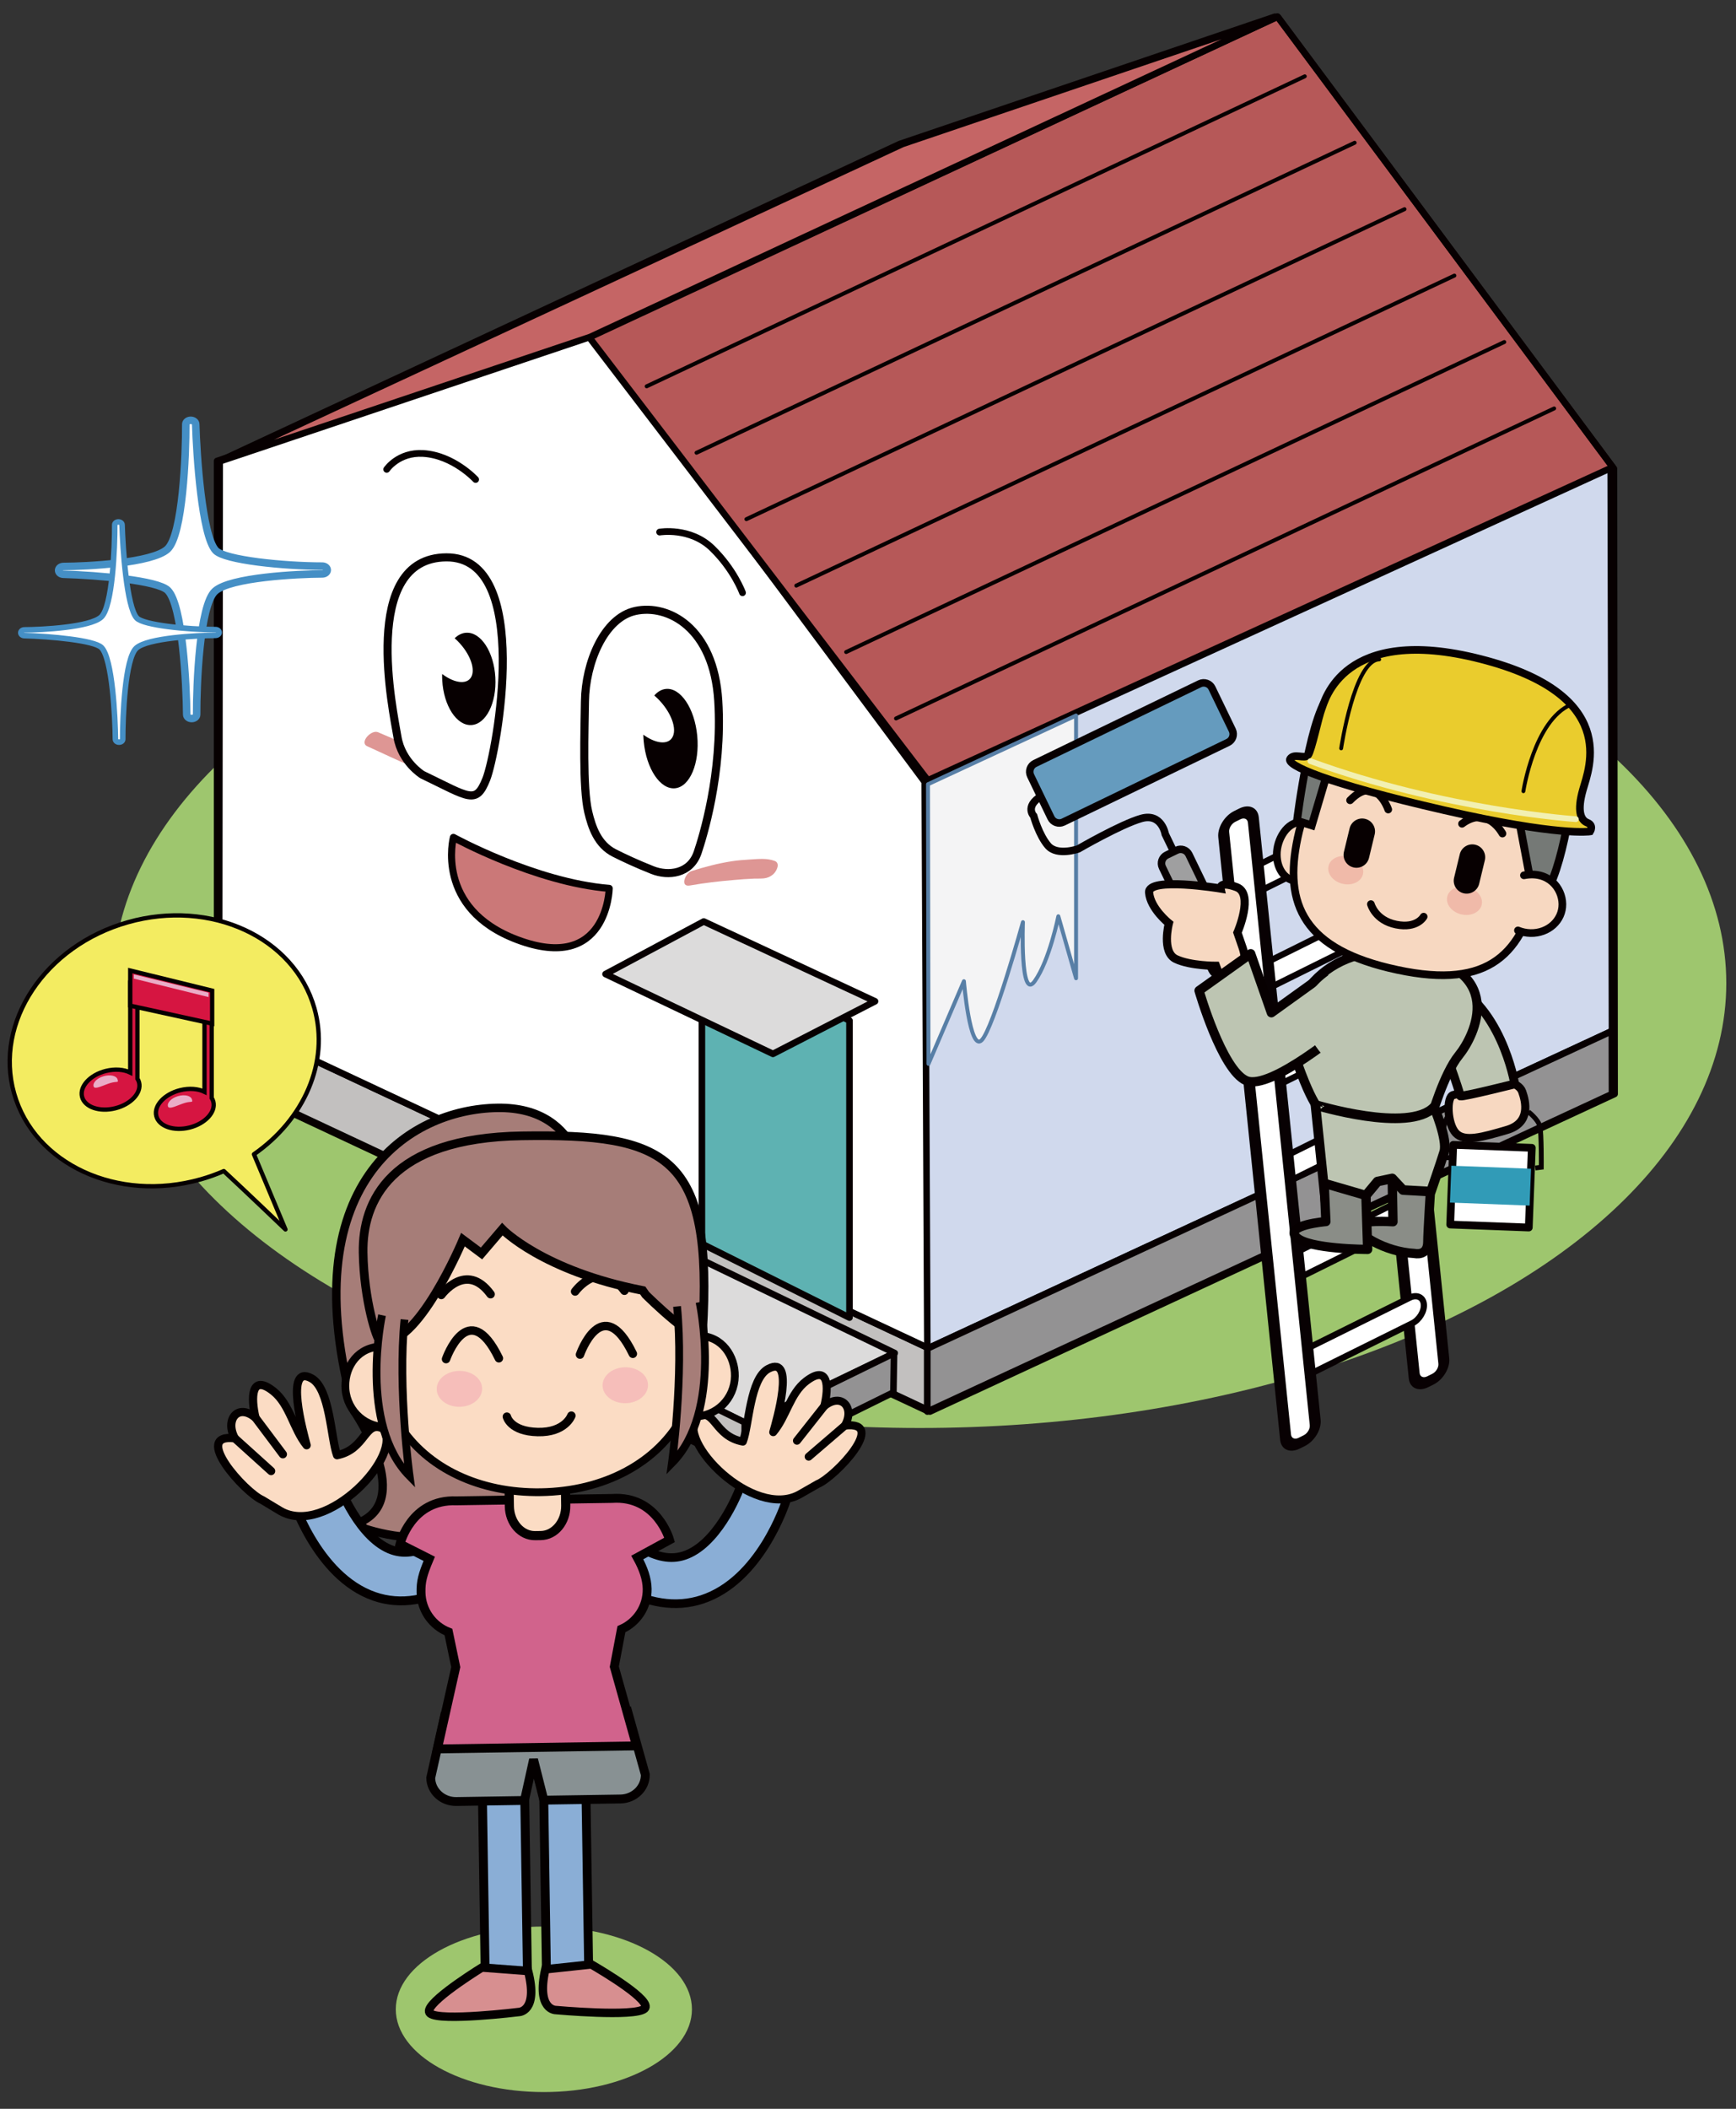 <?xml version="1.0" encoding="utf-8"?>
<!-- Generator: Adobe Illustrator 16.0.0, SVG Export Plug-In . SVG Version: 6.00 Build 0)  -->
<!DOCTYPE svg PUBLIC "-//W3C//DTD SVG 1.1//EN" "http://www.w3.org/Graphics/SVG/1.1/DTD/svg11.dtd">
<svg version="1.1" id="レイヤー_1" xmlns="http://www.w3.org/2000/svg" xmlns:xlink="http://www.w3.org/1999/xlink" x="0px"
	 y="0px" width="336px" height="408px" viewBox="0 0 336 408" enable-background="new 0 0 336 408" xml:space="preserve">
<rect x="0" y="0" width="336" height="408" fill="#333333" stroke="none"/>
<g>
	<g>
		<ellipse fill="#9EC66E" cx="177.994" cy="190.221" rx="156.127" ry="86.061"/>
		<g>
			<g>
				
					<polygon fill="#C2C0BF" stroke="#070001" stroke-width="1.269" stroke-linecap="round" stroke-linejoin="round" stroke-miterlimit="10" points="
					41.891,208.498 179.485,272.98 179.485,260.734 42.018,196.312 				"/>
				
					<polygon fill="#FFFFFF" stroke="#070001" stroke-width="1.269" stroke-linecap="round" stroke-linejoin="round" stroke-miterlimit="10" points="
					179.612,152.141 114.624,64.81 42.018,89.182 42.018,196.312 179.485,260.734 179.612,260.795 				"/>
			</g>
			
				<polygon fill="#B65858" stroke="#070001" stroke-width="1.269" stroke-linecap="round" stroke-linejoin="round" stroke-miterlimit="10" points="
				113.989,65.19 247.264,3.236 312.254,90.565 179.993,151.506 			"/>
			<g>
				
					<polygon fill="#D0D9ED" stroke="#070001" stroke-width="1.269" stroke-linecap="round" stroke-linejoin="round" stroke-miterlimit="10" points="
					311.973,199.487 312,199.475 311.746,90.565 178.977,151.251 179.034,163.41 179.485,260.922 				"/>
			</g>
			
				<polygon fill="#C56565" stroke="#070001" stroke-width="1.269" stroke-linecap="round" stroke-linejoin="round" stroke-miterlimit="10" points="
				42.397,89.309 174.659,27.86 247.264,3.236 114.243,65.19 			"/>
			
				<polygon fill="#939293" stroke="#070001" stroke-width="1.269" stroke-linecap="round" stroke-linejoin="round" stroke-miterlimit="10" points="
				179.485,260.922 179.485,273.105 312,211.66 311.973,199.487 			"/>
			
				<polygon fill="none" stroke="#070001" stroke-width="1.269" stroke-linecap="round" stroke-linejoin="round" stroke-miterlimit="10" points="
				312.381,90.692 247.393,3.362 246.758,3.236 174.151,27.86 42.526,89.182 42.397,208.498 179.993,272.98 179.993,273.105 
				312.508,211.66 			"/>
		</g>
		<path fill="#DE9694" d="M149.918,166.559c-1.508-0.549-3.084-0.363-4.672-0.273c-1.225,0.07-2.453,0.163-3.666,0.352
			c-2.646,0.412-5.193,1.09-7.742,1.895c-1.205,0.38-2.305,3.139-0.309,2.788c2.811-0.496,5.643-0.818,8.484-1.063
			c1.307-0.113,2.609-0.219,3.92-0.264c1.48-0.049,2.518,0.17,3.691-0.816C150.26,168.642,151.135,167.002,149.918,166.559z"/>
		<path fill="#DE9694" d="M81.913,145.89c-1.264-1.104-2.711-1.632-4.24-2.291c-1.496-0.646-2.994-1.286-4.494-1.925
			c-1.348-0.574-3.656,1.988-2.113,2.701c1.523,0.703,3.047,1.404,4.572,2.101c0.688,0.314,1.375,0.628,2.062,0.94
			c0.922,0.419,1.393,0.557,2.408,0.543C80.838,147.95,82.971,146.814,81.913,145.89z"/>
		<g>
			<g>
				
					<polygon fill="#DCDBDB" stroke="#070001" stroke-width="1.269" stroke-linecap="round" stroke-linejoin="round" stroke-miterlimit="10" points="
					129,240.455 101.963,254.164 144.612,275.49 173.172,261.781 				"/>
				
					<polygon fill="#939293" stroke="#070001" stroke-width="1.269" stroke-linecap="round" stroke-linejoin="round" stroke-miterlimit="10" points="
					173.045,261.812 172.918,269.396 144.358,283.486 144.327,275.869 				"/>
				
					<polygon fill="#C2C0BF" stroke="#070001" stroke-width="1.269" stroke-linecap="round" stroke-linejoin="round" stroke-miterlimit="10" points="
					144.137,283.771 101.583,262.922 101.583,254.355 144.137,275.203 				"/>
				
					<polygon fill="#5EB2B2" stroke="#070001" stroke-width="1.269" stroke-linecap="round" stroke-linejoin="round" stroke-miterlimit="10" points="
					135.854,240.646 135.854,183.525 164.415,197.449 164.415,254.926 				"/>
			</g>
			
				<polygon fill="#DCDBDB" stroke="#070001" stroke-width="1.269" stroke-linecap="round" stroke-linejoin="round" stroke-miterlimit="10" points="
				136.209,178.285 117.196,188.457 149.602,203.898 169.364,193.728 			"/>
		</g>
		<path fill="#FFFFFF" stroke="#070001" stroke-width="1.565" stroke-miterlimit="10" d="M81.723,149.878
			c0,0-3.998-2.464-4.799-7.317c-0.799-4.854-7.318-34.642,9.479-34.726s9.717,37.911,7.719,42.909
			C92.122,155.74,90.92,154.3,81.723,149.878z"/>
		<path fill="#FFFFFF" stroke="#070001" stroke-width="1.565" stroke-miterlimit="10" d="M118.917,165.043
			c-3.229-1.628-4.359-4.979-5.068-7.967c-1.105-4.666-0.703-15.937-0.633-21.373c0.096-7.458,3.689-16.187,9.756-17.499
			c6.344-1.372,15.164,3.232,16.045,17.362c0.883,14.129-3.051,26.588-3.986,29.355c-1.414,4.189-5.707,4.628-8.744,3.421
			C123.213,167.123,120.733,165.959,118.917,165.043z"/>
		<path fill="#070001" d="M95.874,131.081c-0.268-4.933-2.787-8.811-5.625-8.662c-0.828,0.043-1.59,0.426-2.25,1.064
			c0.332,0.293,0.658,0.613,0.973,0.959c2.418,2.662,3.242,5.812,1.842,7.033c-1.092,0.952-3.211,0.45-5.238-1.075
			c-0.008,0.399-0.004,0.806,0.018,1.219c0.27,4.933,2.789,8.811,5.629,8.661C94.059,140.132,96.143,136.013,95.874,131.081z"/>
		<path fill="#070001" d="M134.948,142.345c-0.504-5.306-3.23-9.359-6.09-9.051c-0.832,0.089-1.584,0.54-2.221,1.264
			c0.35,0.301,0.693,0.629,1.027,0.985c2.566,2.746,3.547,6.1,2.191,7.491c-1.059,1.084-3.221,0.651-5.34-0.89
			c0.01,0.432,0.033,0.87,0.076,1.314c0.504,5.307,3.23,9.359,6.09,9.052S135.452,147.652,134.948,142.345z"/>
		
			<path fill="#CB7878" stroke="#070001" stroke-width="1.373" stroke-linecap="round" stroke-linejoin="round" stroke-miterlimit="10" d="
			M87.756,162.014c0,0,15.844,8.709,30.156,9.867c0,0-0.295,16.55-17.842,9.917C84.088,175.756,87.756,162.014,87.756,162.014z"/>
		
			<path fill="none" stroke="#070001" stroke-width="1.304" stroke-linecap="round" stroke-linejoin="round" stroke-miterlimit="10" d="
			M74.844,90.813c0,0,2.262-3.354,7.045-3.078c5.869,0.339,10.172,5.035,10.172,5.035"/>
		
			<path fill="none" stroke="#070001" stroke-width="1.304" stroke-linecap="round" stroke-linejoin="round" stroke-miterlimit="10" d="
			M143.711,114.683c0,0-1.615-4.47-5.869-8.608s-10.174-3.131-10.174-3.131"/>
		
			<path fill="#F4F4F5" stroke="#587FA6" stroke-width="0.762" stroke-linecap="round" stroke-linejoin="round" stroke-miterlimit="10" d="
			M179.612,151.729l0.096,54.104l6.855-15.992c0,0,1.141,13.707,3.426,11.424c2.285-2.285,7.998-22.848,7.998-22.848
			s-0.572,15.422,2.283,11.424c2.857-3.998,4.57-12.566,4.57-12.566l3.428,11.994v-50.835L179.612,151.729z"/>
		<g>
			
				<line fill="none" stroke="#070001" stroke-width="0.762" stroke-linecap="round" stroke-linejoin="round" stroke-miterlimit="10" x1="125.159" y1="74.743" x2="252.536" y2="14.768"/>
			
				<line fill="none" stroke="#070001" stroke-width="0.762" stroke-linecap="round" stroke-linejoin="round" stroke-miterlimit="10" x1="134.813" y1="87.595" x2="262.188" y2="27.619"/>
			
				<line fill="none" stroke="#070001" stroke-width="0.762" stroke-linecap="round" stroke-linejoin="round" stroke-miterlimit="10" x1="144.465" y1="100.447" x2="271.842" y2="40.472"/>
			
				<line fill="none" stroke="#070001" stroke-width="0.762" stroke-linecap="round" stroke-linejoin="round" stroke-miterlimit="10" x1="154.118" y1="113.3" x2="281.495" y2="53.324"/>
			
				<line fill="none" stroke="#070001" stroke-width="0.762" stroke-linecap="round" stroke-linejoin="round" stroke-miterlimit="10" x1="163.772" y1="126.151" x2="291.149" y2="66.175"/>
			
				<line fill="none" stroke="#070001" stroke-width="0.762" stroke-linecap="round" stroke-linejoin="round" stroke-miterlimit="10" x1="173.424" y1="139.002" x2="300.803" y2="79.027"/>
		</g>
		<path fill="#FFFFFF" stroke="#458FC5" stroke-width="1.456" stroke-miterlimit="10" d="M62.374,109.528
			c-7.434,0-18.879-1.149-20.629-3.021c-2.68-2.869-3.701-18.622-3.865-24.449c-0.012-0.414-0.457-0.736-0.973-0.738
			c-0.527,0.006-0.947,0.344-0.947,0.758c0.025,5.8-0.566,21.45-3.555,24.176c-2.943,2.686-15.516,3.325-20.111,3.344
			c-0.521,0.002-0.947,0.333-0.953,0.744c-0.008,0.41,0.4,0.751,0.924,0.766c6.793,0.189,18.281,1.202,20.205,3.11
			c2.863,2.848,3.619,18.32,3.668,24.047l0,0v0.002c0.004,0.415,0.432,0.75,0.959,0.75c0,0,0.002,0,0.004,0
			c0.529-0.002,0.957-0.341,0.955-0.757c-0.023-5.718,0.568-21.152,3.557-23.878c2.945-2.687,15.99-3.324,20.768-3.344
			c0.529-0.002,0.957-0.341,0.955-0.757C63.334,109.866,62.905,109.528,62.374,109.528z"/>
		<path fill="#FFFFFF" stroke="#458FC5" stroke-width="1.075" stroke-miterlimit="10" d="M41.713,121.811
			c-5.49,0-13.941-0.85-15.234-2.231c-1.979-2.118-2.732-13.751-2.854-18.055c-0.01-0.306-0.338-0.544-0.719-0.545
			c-0.389,0.004-0.699,0.254-0.699,0.559c0.018,4.284-0.418,15.842-2.625,17.854c-2.174,1.983-11.457,2.455-14.852,2.47
			c-0.387,0.001-0.699,0.245-0.705,0.55c-0.006,0.303,0.297,0.555,0.684,0.564c5.016,0.141,13.5,0.888,14.92,2.298
			c2.113,2.103,2.672,13.528,2.709,17.757l0,0c0,0.001,0,0.002,0,0.002c0.002,0.307,0.318,0.554,0.709,0.554h0.002
			c0.391-0.001,0.707-0.252,0.705-0.559c-0.018-4.223,0.42-15.622,2.627-17.634c2.174-1.983,11.807-2.454,15.336-2.469
			c0.391-0.001,0.707-0.251,0.705-0.559C42.422,122.059,42.104,121.811,41.713,121.811z"/>
	</g>
	<g>
		<g>
			<g>
				<path fill="#FFFFFF" d="M276.321,267.342l1.002-0.498c1.301-0.645,2.258-2.23,2.125-3.521l-11.971-116.577
					c-0.133-1.292-1.307-1.821-2.607-1.176l-1.004,0.497c-1.299,0.646-2.256,2.231-2.123,3.522l11.973,116.577
					C273.846,267.457,275.018,267.986,276.321,267.342z"/>
				<path fill="#080103" d="M272.663,266.688L260.692,150.11c-0.193-1.872,1.184-4.153,3.068-5.088l1.002-0.497
					c1.885-0.934,3.572-0.172,3.766,1.699l11.969,116.576c0.193,1.871-1.182,4.152-3.066,5.088l-1.002,0.496
					C274.543,269.318,272.854,268.559,272.663,266.688z M263.975,147.11c-0.725,0.359-1.256,1.238-1.182,1.958l11.971,116.576
					c0.074,0.719,0.725,1.012,1.449,0.652l1.002-0.496c0.725-0.359,1.256-1.238,1.182-1.959l-11.973-116.575
					c-0.072-0.719-0.723-1.013-1.447-0.653L263.975,147.11z"/>
			</g>
			<g>
				<path fill="#FFFFFF" stroke="#080103" stroke-width="1.202" stroke-miterlimit="10" d="M244.872,171.9l18.869-9.359
					c1.373-0.68,2.381-2.352,2.24-3.714l0,0c-0.139-1.362-1.377-1.921-2.748-1.24l-18.871,9.358c-1.371,0.68-2.379,2.353-2.24,3.715
					l0,0C242.262,172.021,243.499,172.58,244.872,171.9z"/>
				<path fill="#FFFFFF" stroke="#080103" stroke-width="1.202" stroke-miterlimit="10" d="M246.792,190.597l18.871-9.358
					c1.371-0.68,2.379-2.352,2.238-3.714l0,0c-0.139-1.362-1.377-1.921-2.748-1.24l-18.871,9.358
					c-1.371,0.681-2.379,2.353-2.238,3.715l0,0C244.182,190.72,245.42,191.277,246.792,190.597z"/>
				<path fill="#FFFFFF" stroke="#080103" stroke-width="1.202" stroke-miterlimit="10" d="M248.711,209.295l18.869-9.359
					c1.373-0.68,2.381-2.351,2.242-3.714l0,0c-0.141-1.362-1.379-1.92-2.75-1.24l-18.871,9.358c-1.371,0.68-2.379,2.352-2.238,3.715
					l0,0C246.102,209.418,247.338,209.975,248.711,209.295z"/>
				<path fill="#FFFFFF" stroke="#080103" stroke-width="1.202" stroke-miterlimit="10" d="M250.631,227.992l18.869-9.359
					c1.373-0.68,2.381-2.352,2.242-3.713l0,0c-0.141-1.363-1.377-1.922-2.75-1.24l-18.869,9.357
					c-1.373,0.68-2.383,2.352-2.242,3.715l0,0C248.022,228.113,249.26,228.672,250.631,227.992z"/>
				<path fill="#FFFFFF" stroke="#080103" stroke-width="1.202" stroke-miterlimit="10" d="M252.551,246.689l18.871-9.359
					c1.371-0.68,2.379-2.352,2.238-3.713l0,0c-0.139-1.363-1.377-1.922-2.748-1.24l-18.869,9.357
					c-1.373,0.682-2.381,2.352-2.24,3.715l0,0C249.942,246.812,251.18,247.369,252.551,246.689z"/>
				<path fill="#FFFFFF" stroke="#080103" stroke-width="1.202" stroke-miterlimit="10" d="M254.471,265.387l18.871-9.359
					c1.371-0.68,2.379-2.352,2.238-3.713l0,0c-0.139-1.363-1.377-1.92-2.748-1.24l-18.871,9.359
					c-1.371,0.68-2.379,2.352-2.238,3.713l0,0C251.862,265.51,253.098,266.068,254.471,265.387z"/>
			</g>
			<g>
				<path fill="#FFFFFF" d="M251.428,279.234l1.002-0.498c1.301-0.645,2.256-2.23,2.123-3.521l-11.971-116.576
					c-0.133-1.293-1.307-1.821-2.607-1.177l-1.002,0.498c-1.301,0.645-2.258,2.229-2.125,3.522l11.973,116.576
					C248.952,279.35,250.125,279.879,251.428,279.234z"/>
				<path fill="#080103" d="M247.768,278.58l-11.971-116.576c-0.191-1.871,1.184-4.154,3.068-5.088l1.002-0.498
					c1.885-0.934,3.574-0.172,3.766,1.699l11.971,116.576c0.193,1.871-1.184,4.154-3.066,5.088l-1.004,0.496
					C249.649,281.213,247.961,280.451,247.768,278.58z M239.081,159.004c-0.725,0.359-1.254,1.237-1.18,1.957l11.971,116.576
					c0.074,0.719,0.723,1.014,1.449,0.654l1.002-0.498c0.725-0.359,1.254-1.238,1.18-1.957L241.532,159.16
					c-0.074-0.721-0.725-1.014-1.447-0.654L239.081,159.004z"/>
			</g>
		</g>
		<g>
			<path fill="#F7D8C1" stroke="#070001" stroke-width="1.579" d="M289.93,207.557l0.52,1.564c0,0,3.471,0.131,4.168,2.088
				c0.699,1.957,1.703,6.051-2.982,7.418s-8.199,2.393-9.869,0.592s-1.859-7.021-0.496-7.355c1.365-0.334,1.365-0.334,1.365-0.334
				l0.016-1.689L289.93,207.557z"/>
			
				<rect x="280.821" y="221.793" transform="matrix(-0.999 -0.038 0.038 -0.999 568.004 469.738)" fill="#FFFFFF" stroke="#070001" stroke-width="1.497" stroke-linecap="round" stroke-linejoin="round" width="15.224" height="15.435"/>
			
				<rect x="280.614" y="225.841" transform="matrix(-0.999 -0.038 0.038 -0.999 567.807 469.53)" fill="#319BB7" width="15.435" height="7.138"/>
			<path fill="none" stroke="#080103" stroke-width="0.941" stroke-miterlimit="10" d="M295.823,215.115
				c0,0,1.875,1.424,2.211,2.787c0.336,1.365,0.281,7.928,0.281,7.928l-1.164,0.148"/>
			<path fill="none" stroke="#080103" stroke-width="0.941" stroke-miterlimit="10" d="M280.196,216.07
				c-0.449,0.369-1.559,4.189-1.311,7.867l1.734,0.064"/>
		</g>
		<path fill="#BDC5B2" stroke="#070001" stroke-width="1.692" stroke-linecap="round" stroke-linejoin="round" d="M282.672,212.051
			c0.672,0.143,10.5-2.334,10.5-2.334s-2.674-16.114-13.977-20.129c0,0-11.062-4.162-11.275,0.773s6.191,4.912,8.709,7.443
			C279.149,200.337,282.672,212.051,282.672,212.051z"/>
		<path fill="#8A8D87" stroke="#070001" stroke-width="1.796" stroke-linecap="round" stroke-linejoin="round" d="M273.801,242.516
			c0,0,2.545,0.598,2.545-2.246c0-1.707,0.6-11.229,0.6-11.229s-2.096,2.098-5.539,0.75l-1.945-1.348l0.148,7.934
			c0,0-6.586-0.449-6.887,0.898C262.424,238.623,267.963,242.217,273.801,242.516z"/>
		<g>
			<path fill="none" stroke="#070001" stroke-width="1.453" d="M234.844,180.649l-9.311-19.261c0,0-0.689-4.155-4.637-3.039
				c-3.949,1.116-12.199,5.896-12.199,5.896s-4.059,1.434-5.84-0.61c-1.779-2.043-2.793-5.777-2.793-5.777s-2.098-2.155,2.396-4.327
				s28.25-13.656,28.25-13.656"/>
			<path fill="#659BBE" stroke="#070001" stroke-width="1.453" d="M205.784,159.055l31.902-15.421
				c0.879-0.425,1.248-1.491,0.824-2.37l-3.939-8.147c-0.424-0.879-1.49-1.25-2.369-0.825l-31.902,15.422
				c-0.879,0.424-1.25,1.49-0.824,2.37l3.938,8.146C203.838,159.108,204.905,159.479,205.784,159.055z"/>
			<path fill="#9F9FA0" stroke="#070001" stroke-width="1.453" d="M236.977,188.55l1.939-0.938
				c0.881-0.426,1.252-1.492,0.826-2.371l-9.627-19.917c-0.426-0.878-1.492-1.251-2.371-0.825l-1.939,0.938
				c-0.879,0.426-1.25,1.491-0.826,2.371l9.627,19.918C235.032,188.603,236.098,188.974,236.977,188.55z"/>
			<path fill="#F7D8C1" stroke="#070001" stroke-width="1.579" d="M240.52,183.395l-1.016-2.956c0,0,3.277-7.521-0.16-8.794
				c-3.436-1.273-3.107,0.264-3.107,0.264s-14.096-2.325-13.83,0.783c0.264,3.11,3.83,5.938,3.83,5.938s-1.48,5.607,1.373,6.932
				c2.852,1.323,7.744,1.299,7.744,1.299l2.1,5.717l0.996-0.924C240.711,189.552,241.524,186.315,240.52,183.395z"/>
		</g>
		<path fill="#BDC5B2" stroke="#070001" stroke-width="1.796" stroke-linecap="round" stroke-linejoin="round" d="M277.036,216.209
			c0,0,2.373-8.412,5.338-12.057c2.965-3.646,9.959-17.24-10.973-19.908c-14.104-1.799-24.615,9.443-20.168,21.779
			c3.584,9.939,5.037,9.229,5.037,9.229C255.95,215.119,275.665,222.947,277.036,216.209z"/>
		<g>
			<g>
				<path fill="#F7D8C1" d="M251.555,170.427c-0.574,0.075-1.158,0.008-1.721-0.223c-2.25-0.921-3.311-4.101-2.367-7.101
					c0.943-3.001,3.664-5.367,6.434-3.131L251.555,170.427z"/>
				<path fill="none" stroke="#070001" stroke-width="1.485" stroke-linecap="round" stroke-linejoin="round" d="M251.555,170.427
					c-0.574,0.075-1.158,0.008-1.721-0.223c-2.25-0.921-3.311-4.101-2.367-7.101c0.943-3.001,3.664-5.367,6.434-3.131"/>
			</g>
			<g>
				<path fill="#F7D8C1" stroke="#070001" stroke-width="1.485" d="M251.438,160.869c-3.182,13.155,0.139,22.234,17.326,26.389
					c18.734,4.528,25.445-2.027,28.627-15.185c3.179-13.156-3.662-26.197-16.66-29.339
					C267.733,139.592,254.618,147.711,251.438,160.869z"/>
				<path fill="none" stroke="#070001" stroke-width="1.485" stroke-linecap="round" stroke-linejoin="round" d="M290.797,161.271
					c0,0-2.918-5.555-7.826-1.893"/>
				<path fill="none" stroke="#070001" stroke-width="1.485" stroke-linecap="round" stroke-linejoin="round" d="M268.69,156.621
					c0,0-2.334-6.975-7.383-1.784"/>
				<path fill="none" stroke="#070001" stroke-width="1.485" stroke-linecap="round" stroke-linejoin="round" d="M275.547,177.352
					c0,0-1.252,2.354-5.316,1.535c-4.062-0.816-4.898-3.959-4.898-3.959"/>
				
					<ellipse transform="matrix(-0.972 -0.235 0.235 -0.972 517.908 410.332)" fill="#F0BAA9" cx="283.369" cy="174.351" rx="3.425" ry="2.708"/>
				
					<ellipse transform="matrix(-0.972 -0.235 0.235 -0.972 474.061 393.214)" fill="#F0BAA9" cx="260.455" cy="168.367" rx="3.425" ry="2.708"/>
				<path fill="#070001" d="M281.438,169.817c-0.324,1.339,0.5,2.688,1.84,3.011l0,0c1.34,0.324,2.688-0.498,3.012-1.838
					l1.098-4.542c0.322-1.341-0.5-2.688-1.84-3.013l0,0c-1.34-0.323-2.689,0.5-3.012,1.839L281.438,169.817z"/>
				<path fill="#070001" d="M260.116,164.81c-0.324,1.34,0.498,2.688,1.838,3.013l0,0c1.34,0.324,2.689-0.5,3.014-1.84l1.098-4.542
					c0.324-1.34-0.5-2.688-1.84-3.012l0,0c-1.34-0.324-2.688,0.499-3.012,1.839L260.116,164.81z"/>
				<path fill="#757976" stroke="#070001" stroke-width="1.523" d="M305.227,146.934c0,0-1.777,17.265-5.221,24.301l-3.783-0.828
					l-3.127-16.539c0,0-0.004,2.588,0.346,1.144s3.121-2.96-1.979-2.663c-5.098,0.297-18.404-1.608-24.725-6.195
					c0,0-5.924,4.303-8.742-0.312l-4.107,13.85l-2.854-0.889c0,0,2.721-22.314,6.859-24.843c8.846-5.401,19.199,0.992,19.199,0.992
					S307.922,135.785,305.227,146.934z"/>
				<path fill="none" stroke="#070001" stroke-width="1.523" d="M295.418,144.125c0,0-3.924,7.387-11.461,7.734"/>
				<path fill="none" stroke="#070001" stroke-width="1.523" d="M288.055,144.75c0,0-5.012,7.195-9.969,5.998"/>
				<path fill="none" stroke="#070001" stroke-width="1.523" d="M283.002,143.529c0,0-4.953,6.959-9.912,5.761"/>
				<g>
					<g>
						<path fill="#EACC2D" stroke="#070001" stroke-width="1.479" d="M307.768,160.863c0,0-5.896,1.019-28.21-4.096
							c-23.312-5.342-30.619-8.76-29.863-9.939c0.758-1.182,2.803,0.092,3.471-0.72s2.047-7.487,2.623-8.905
							c0.58-1.418,4.002-16.557,30.838-9.681c26.832,6.875,20.958,21.03,19.759,25.22c-1.199,4.188-0.441,5.928,0.848,6.435
							C308.523,159.684,307.768,160.863,307.768,160.863z"/>
						<path fill="none" stroke="#F2F0B2" stroke-width="1.109" stroke-linecap="round" stroke-linejoin="round" d="M305.01,158.488
							c0,0-25.453-1.721-51.378-11.228"/>
					</g>
					<path fill="none" stroke="#070001" stroke-width="0.742" stroke-linecap="round" stroke-linejoin="round" d="M304.062,136.321
						c-7.115,3.043-9.21,16.761-9.21,16.761"/>
					<path fill="none" stroke="#070001" stroke-width="0.742" stroke-linecap="round" stroke-linejoin="round" d="M266.944,127.58
						c-4.822,0.163-7.367,17.212-7.367,17.212"/>
				</g>
				<g>
					<path fill="#F7D8C1" d="M293.797,180.014c0.748,0.309,1.57,0.488,2.432,0.509c3.439,0.081,6.203-2.425,6.169-5.598
						c-0.035-3.172-2.752-6.498-7.443-5.574L293.797,180.014z"/>
					<path fill="none" stroke="#070001" stroke-width="1.485" stroke-linecap="round" stroke-linejoin="round" d="M293.797,180.014
						c0.748,0.309,1.57,0.488,2.432,0.509c3.439,0.081,6.203-2.425,6.169-5.598c-0.035-3.172-2.752-6.498-7.443-5.574"/>
				</g>
			</g>
		</g>
		<path fill="#BDC5B2" stroke="#070001" stroke-width="1.864" stroke-linecap="round" stroke-linejoin="round" d="M277.563,214.188
			c0,0,2.682,6.32,1.957,8.68c-0.725,2.357-2.574,7.672-2.574,7.672l-5.389-0.299l-2.096-2.246l-2.846,0.6l-2.246,2.693v3.705
			l-7.746-1.684l-2.021-19.537C254.602,213.771,272.704,219.32,277.563,214.188z"/>
		<path fill="#BDC5B2" stroke="#070001" stroke-width="1.796" stroke-linecap="round" stroke-linejoin="round" d="M260.665,198.615
			c0,0-14.734,12.486-19.451,10.467c-4.715-2.021-9.139-17.422-9.139-17.422l9.996-7.141l4,11.425l9.137-6.569
			C255.208,189.375,262.696,188.718,260.665,198.615z"/>
		<path fill="#8A8D87" stroke="#070001" stroke-width="1.796" stroke-linecap="round" stroke-linejoin="round" d="M264.37,231.287
			l0.338,10.441c0,0-11.453,0-13.811-2.357s5.727-3.031,5.727-3.031l-0.338-7.41L264.37,231.287z"/>
		<path fill="#BDC5B2" d="M258.192,187.947c-11.771,7.394-1.555,16.85-1.555,16.85l8.283-5.141
			C264.92,199.656,265.034,183.651,258.192,187.947z"/>
	</g>
	<g>
		<ellipse fill="#9EC66E" cx="105.263" cy="388.75" rx="28.659" ry="16.014"/>
		<g>
			<path fill="#A67D78" stroke="#040000" stroke-width="1.636" d="M113.279,230.857c0,0,0.151-16.777-17.025-16.512
				c-17.179,0.264-39.87,14.768-27.736,58.645c0,0,12.552,18.098-0.072,21.971c0,0,33.006,14.633,38.049-26.766
				C108.917,248.293,115.545,245.143,113.279,230.857z"/>
			<g>
				<path fill="#8AAED6" stroke="#040000" stroke-width="1.673" d="M135.9,309.445c-5.079,1.678-10.69,0.805-16.231-2.523
					l4.259-7.518c3.15,1.893,5.926,2.404,8.484,1.562c6.106-2.002,10.212-11.094,11.281-14.426l8.665,3.254
					C151.848,291.418,147.025,305.771,135.9,309.445z"/>
			</g>
			<g>
				<path fill="#FBDCC4" stroke="#040000" stroke-width="1.547" stroke-linecap="round" stroke-linejoin="round" d="
					M154.735,289.141c-8.953,4.947-24.107-10.502-19.774-15.135c3.521-1.543,3.249,3.861,8.82,4.91
					c1.199-3.078,1.351-12.197,4.926-14.092c5.34-2.826,1.556,10.129,0.95,12.268c2.539-2.994,3.248-7.496,6.393-9.889
					c4.387-3.336,4.378,1.215,3.493,4.834c3.372-2.705,5.947,0.346,3.981,3.779c8.419-0.984-1.932,9.951-5.273,11.314
					L154.735,289.141z"/>
				
					<line fill="none" stroke="#040000" stroke-width="1.547" stroke-linecap="round" stroke-linejoin="round" x1="163.524" y1="275.816" x2="156.518" y2="281.826"/>
				
					<line fill="none" stroke="#040000" stroke-width="1.547" stroke-linecap="round" stroke-linejoin="round" x1="159.542" y1="272.037" x2="154.248" y2="278.742"/>
			</g>
			<path fill="#8AAED6" stroke="#040000" stroke-width="1.72" d="M102.099,382.842c0.036,2.258-1.77,4.119-4.026,4.154l0,0
				c-2.262,0.033-4.119-1.77-4.155-4.029l-0.561-36.404c-0.033-2.26,1.771-4.119,4.028-4.152l0,0
				c2.262-0.035,4.119,1.768,4.155,4.027L102.099,382.842z"/>
			<path fill="#8AAED6" stroke="#040000" stroke-width="1.72" d="M113.969,383.068c0.035,2.258-1.771,4.119-4.027,4.152l0,0
				c-2.262,0.035-4.119-1.766-4.155-4.025l-0.559-36.406c-0.036-2.26,1.77-4.117,4.026-4.152l0,0
				c2.258-0.035,4.119,1.77,4.155,4.025L113.969,383.068z"/>
			<g>
				<path fill="#D78F90" stroke="#040000" stroke-width="1.636" d="M93.276,380.666c-2.229,1.389-11.738,7.455-10.029,8.875
					c1.934,1.607,17.18-0.266,17.18-0.266s3.814-0.057,1.785-7.936L93.276,380.666z"/>
				<path fill="#D78F90" stroke="#040000" stroke-width="1.636" d="M114.453,380.066l-8.904,0.949
					c-1.79,7.938,2.029,7.881,2.029,7.881s15.296,1.398,17.178-0.266C126.421,387.158,116.73,381.389,114.453,380.066z"/>
			</g>
			<g>
				<path fill="#8AAED6" stroke="#040000" stroke-width="1.72" d="M72.429,308.857c5.089,1.77,10.713,0.848,16.268-2.66
					l-4.271-7.93c-3.156,1.992-5.937,2.535-8.501,1.648c-6.121-2.113-10.234-11.701-11.306-15.217l-8.684,3.432
					C56.446,289.844,61.28,304.982,72.429,308.857z"/>
			</g>
			<path fill="#889193" stroke="#040000" stroke-width="1.716" d="M86,332.201l-2.633,11.773c0.041,2.568,2.261,4.617,4.958,4.576
				l13.184-0.205l1.76-7.936l1.993,7.879l14.822-0.229c2.7-0.041,4.854-2.158,4.815-4.725l-3.385-12.119
				C109.91,334.607,97.554,335.117,86,332.201z"/>
			<path fill="#D1638C" stroke="#040000" stroke-width="1.72" d="M125.258,307.416c-0.031-1.969-0.744-3.967-1.914-6.08
				l6.254-3.404c0,0-2.386-8.645-11.171-8.02l-30.087,0.465c-8.801-0.357-10.918,8.357-10.918,8.357l5.656,2.859
				c-1.309,3.115-1.622,4.393-1.589,6.496c0.057,3.494,2.245,6.457,5.306,7.668l1.417,6.791l-3.551,15.828l38.536-0.59
				l-4.299-15.324l1.373-7.25C123.252,313.889,125.31,310.881,125.258,307.416z"/>
			<g>
				<path fill="#FBDCC4" stroke="#040000" stroke-width="1.591" stroke-linecap="round" stroke-linejoin="round" d="M54.261,292.33
					c8.973,5.215,24.16-11.08,19.816-15.963c-3.527-1.631-3.256,4.07-8.84,5.178c-1.202-3.25-1.353-12.867-4.937-14.863
					c-5.349-2.982-1.557,10.684-0.95,12.939c-2.545-3.16-3.257-7.906-6.407-10.434c-4.396-3.516-4.387,1.283-3.5,5.102
					c-3.379-2.855-5.96,0.365-3.992,3.984c-8.437-1.039,1.938,10.494,5.286,11.934L54.261,292.33z"/>
				
					<line fill="none" stroke="#040000" stroke-width="1.591" stroke-linecap="round" stroke-linejoin="round" x1="45.452" y1="278.273" x2="52.476" y2="284.613"/>
				
					<line fill="none" stroke="#040000" stroke-width="1.591" stroke-linecap="round" stroke-linejoin="round" x1="49.444" y1="274.289" x2="54.749" y2="281.361"/>
			</g>
			<g>
				<g>
					<path fill="#FBDCC4" stroke="#040000" stroke-width="1.77" d="M109.497,291.275c0.048,3.172-2.114,5.777-4.822,5.818
						l-1.091,0.016c-2.712,0.041-4.949-2.494-4.997-5.668l-0.084-5.422c-0.048-3.17,2.11-5.775,4.821-5.816l1.092-0.016
						c2.708-0.043,4.946,2.494,4.998,5.664L109.497,291.275z"/>
					<path fill="#FBDCC4" stroke="#040000" stroke-width="1.506" d="M135.25,258.443c-1.244-16.459-14.955-29.303-31.481-29.049
						c-16.913,0.26-30.462,14.146-30.604,31.174c-4.439,0.438-6.606,4.492-6.297,8.254c0.363,4.352,4.125,7.592,8.404,7.234
						c0.695-0.059,1.358-0.209,1.982-0.436c5.43,8.543,15.708,13.264,27.429,13.084c12.185-0.188,22.651-5.623,27.604-14.979
						c0.655,0.195,1.35,0.307,2.062,0.316c4.296,0.061,7.823-3.432,7.884-7.799C142.287,262.434,139.797,258.496,135.25,258.443z"/>
					<path fill="none" stroke="#040000" stroke-width="1.636" stroke-linecap="round" stroke-linejoin="round" d="M85.412,250.543
						c0,0,4.806-6.619,9.543-0.146"/>
					<path fill="none" stroke="#040000" stroke-width="1.636" stroke-linecap="round" stroke-linejoin="round" d="M111.311,249.871
						c0,0,4.809-6.619,9.546-0.146"/>
					<path fill="none" stroke="#040000" stroke-width="1.636" stroke-linecap="round" stroke-linejoin="round" d="M98.106,274.09
						c0,0,0.655,2.854,5.978,2.975c5.321,0.123,6.5-3.168,6.5-3.168"/>
					<path fill="#F6BEBA" d="M93.317,268.639c0.027,1.92-1.913,3.506-4.343,3.545c-2.429,0.037-4.422-1.488-4.449-3.41
						c-0.033-1.92,1.913-3.506,4.343-3.545C91.296,265.193,93.29,266.721,93.317,268.639z"/>
					<path fill="#F6BEBA" d="M125.424,267.941c0.028,1.92-1.917,3.506-4.347,3.543c-2.428,0.037-4.418-1.488-4.45-3.408
						c-0.027-1.92,1.918-3.508,4.346-3.547C123.399,264.494,125.392,266.021,125.424,267.941z"/>
					<path fill="#A67D78" stroke="#040000" stroke-width="1.678" d="M135.978,257.674c-0.216,3.551-11.017-7.193-11.017-7.193
						l-0.56-0.809c-19.423-3.793-27.185-11.857-27.185-11.857l-4.02,4.701l-3.589-2.676c0,0-8.943,21.414-16.062,19.613
						c-0.591-0.15-3.12-7.855-3.265-17.133c-0.151-9.816,5.114-22.172,30.75-22.564
						C129.116,219.322,138.084,223.404,135.978,257.674z"/>
				</g>
				<path fill="none" stroke="#040000" stroke-width="1.636" stroke-linecap="round" stroke-linejoin="round" d="M86.331,262.951
					c0,0,4.31-12.34,10.227-0.16"/>
				<path fill="none" stroke="#040000" stroke-width="1.636" stroke-linecap="round" stroke-linejoin="round" d="M112.257,262.082
					c0,0,4.31-12.34,10.228-0.158"/>
				<g>
					<path fill="#A67D78" d="M78.292,255.293c-1.334,13.498,0.985,30.303,0.985,30.303c-9.926-10.074-5.34-31.139-5.34-31.139
						L78.292,255.293z"/>
					<path fill="none" stroke="#040000" stroke-width="1.509" d="M73.937,254.457c0,0-4.586,21.064,5.34,31.139
						c0,0-2.319-16.805-0.985-30.303"/>
				</g>
				<g>
					<path fill="#A67D78" d="M131.042,252.762c1.335,13.496-0.987,30.299-0.987,30.299c9.929-10.07,5.342-31.137,5.342-31.137
						L131.042,252.762z"/>
					<path fill="none" stroke="#040000" stroke-width="1.509" d="M135.397,251.924c0,0,4.587,21.066-5.342,31.137
						c0,0,2.322-16.803,0.987-30.299"/>
				</g>
			</g>
		</g>
		<g>
			
				<path fill="#F3EC61" stroke="#060001" stroke-width="0.834" stroke-linecap="round" stroke-linejoin="round" stroke-miterlimit="10" d="
				M49.151,223.32c9.646-6.699,14.662-17.783,11.701-28.242c-3.891-13.736-20.054-21.188-36.105-16.644
				c-16.049,4.544-25.909,19.362-22.02,33.101c3.889,13.736,20.053,21.188,36.103,16.643c1.556-0.439,3.054-0.98,4.486-1.604
				c3.774,3.486,11.934,11.291,11.934,11.291L49.151,223.32z"/>
			<g>
				<path fill="#D61541" stroke="#060001" stroke-width="0.834" stroke-miterlimit="10" d="M26.919,209.434
					c-0.065-0.264-0.175-0.508-0.318-0.734v-18.78c0-0.321-0.312-0.581-0.697-0.581c-0.383,0-0.696,0.26-0.696,0.581v17.595
					c-1.223-0.6-2.935-0.756-4.711-0.314c-3.048,0.762-5.115,2.998-4.617,4.992c0.499,1.996,3.374,2.998,6.423,2.234
					C25.352,213.664,27.418,211.43,26.919,209.434z"/>
				<path fill="#D61541" stroke="#060001" stroke-width="0.834" stroke-miterlimit="10" d="M41.291,213.158
					c-0.065-0.264-0.175-0.51-0.319-0.736v-18.778c0-0.322-0.312-0.583-0.696-0.583s-0.696,0.261-0.696,0.583v17.595
					c-1.222-0.6-2.936-0.758-4.711-0.314c-3.047,0.762-5.114,2.996-4.617,4.992c0.499,1.996,3.375,2.996,6.424,2.234
					C39.721,217.389,41.791,215.154,41.291,213.158z"/>
				<polygon fill="#D61541" stroke="#060001" stroke-width="0.834" stroke-miterlimit="10" points="25.208,194.571 25.208,187.775 
					41.063,191.665 41.063,198.046 				"/>
				<path fill="#EAACC7" d="M22.758,208.848c0.21,0.719-0.077,0.303-1.357,0.676c-1.283,0.373-3.074,1.396-3.284,0.676
					c-0.211-0.721,0.658-1.609,1.94-1.98C21.338,207.844,22.549,208.125,22.758,208.848z"/>
				<path fill="#EAACC7" d="M37.151,212.705c0.212,0.721-0.076,0.303-1.358,0.676c-1.281,0.375-3.073,1.398-3.283,0.678
					c-0.211-0.721,0.658-1.607,1.94-1.982C35.733,211.703,36.94,211.984,37.151,212.705z"/>
				<polygon fill="#EAACC7" points="25.904,188.533 40.358,192.056 40.358,192.91 25.904,189.338 				"/>
			</g>
		</g>
	</g>
</g>
</svg>

